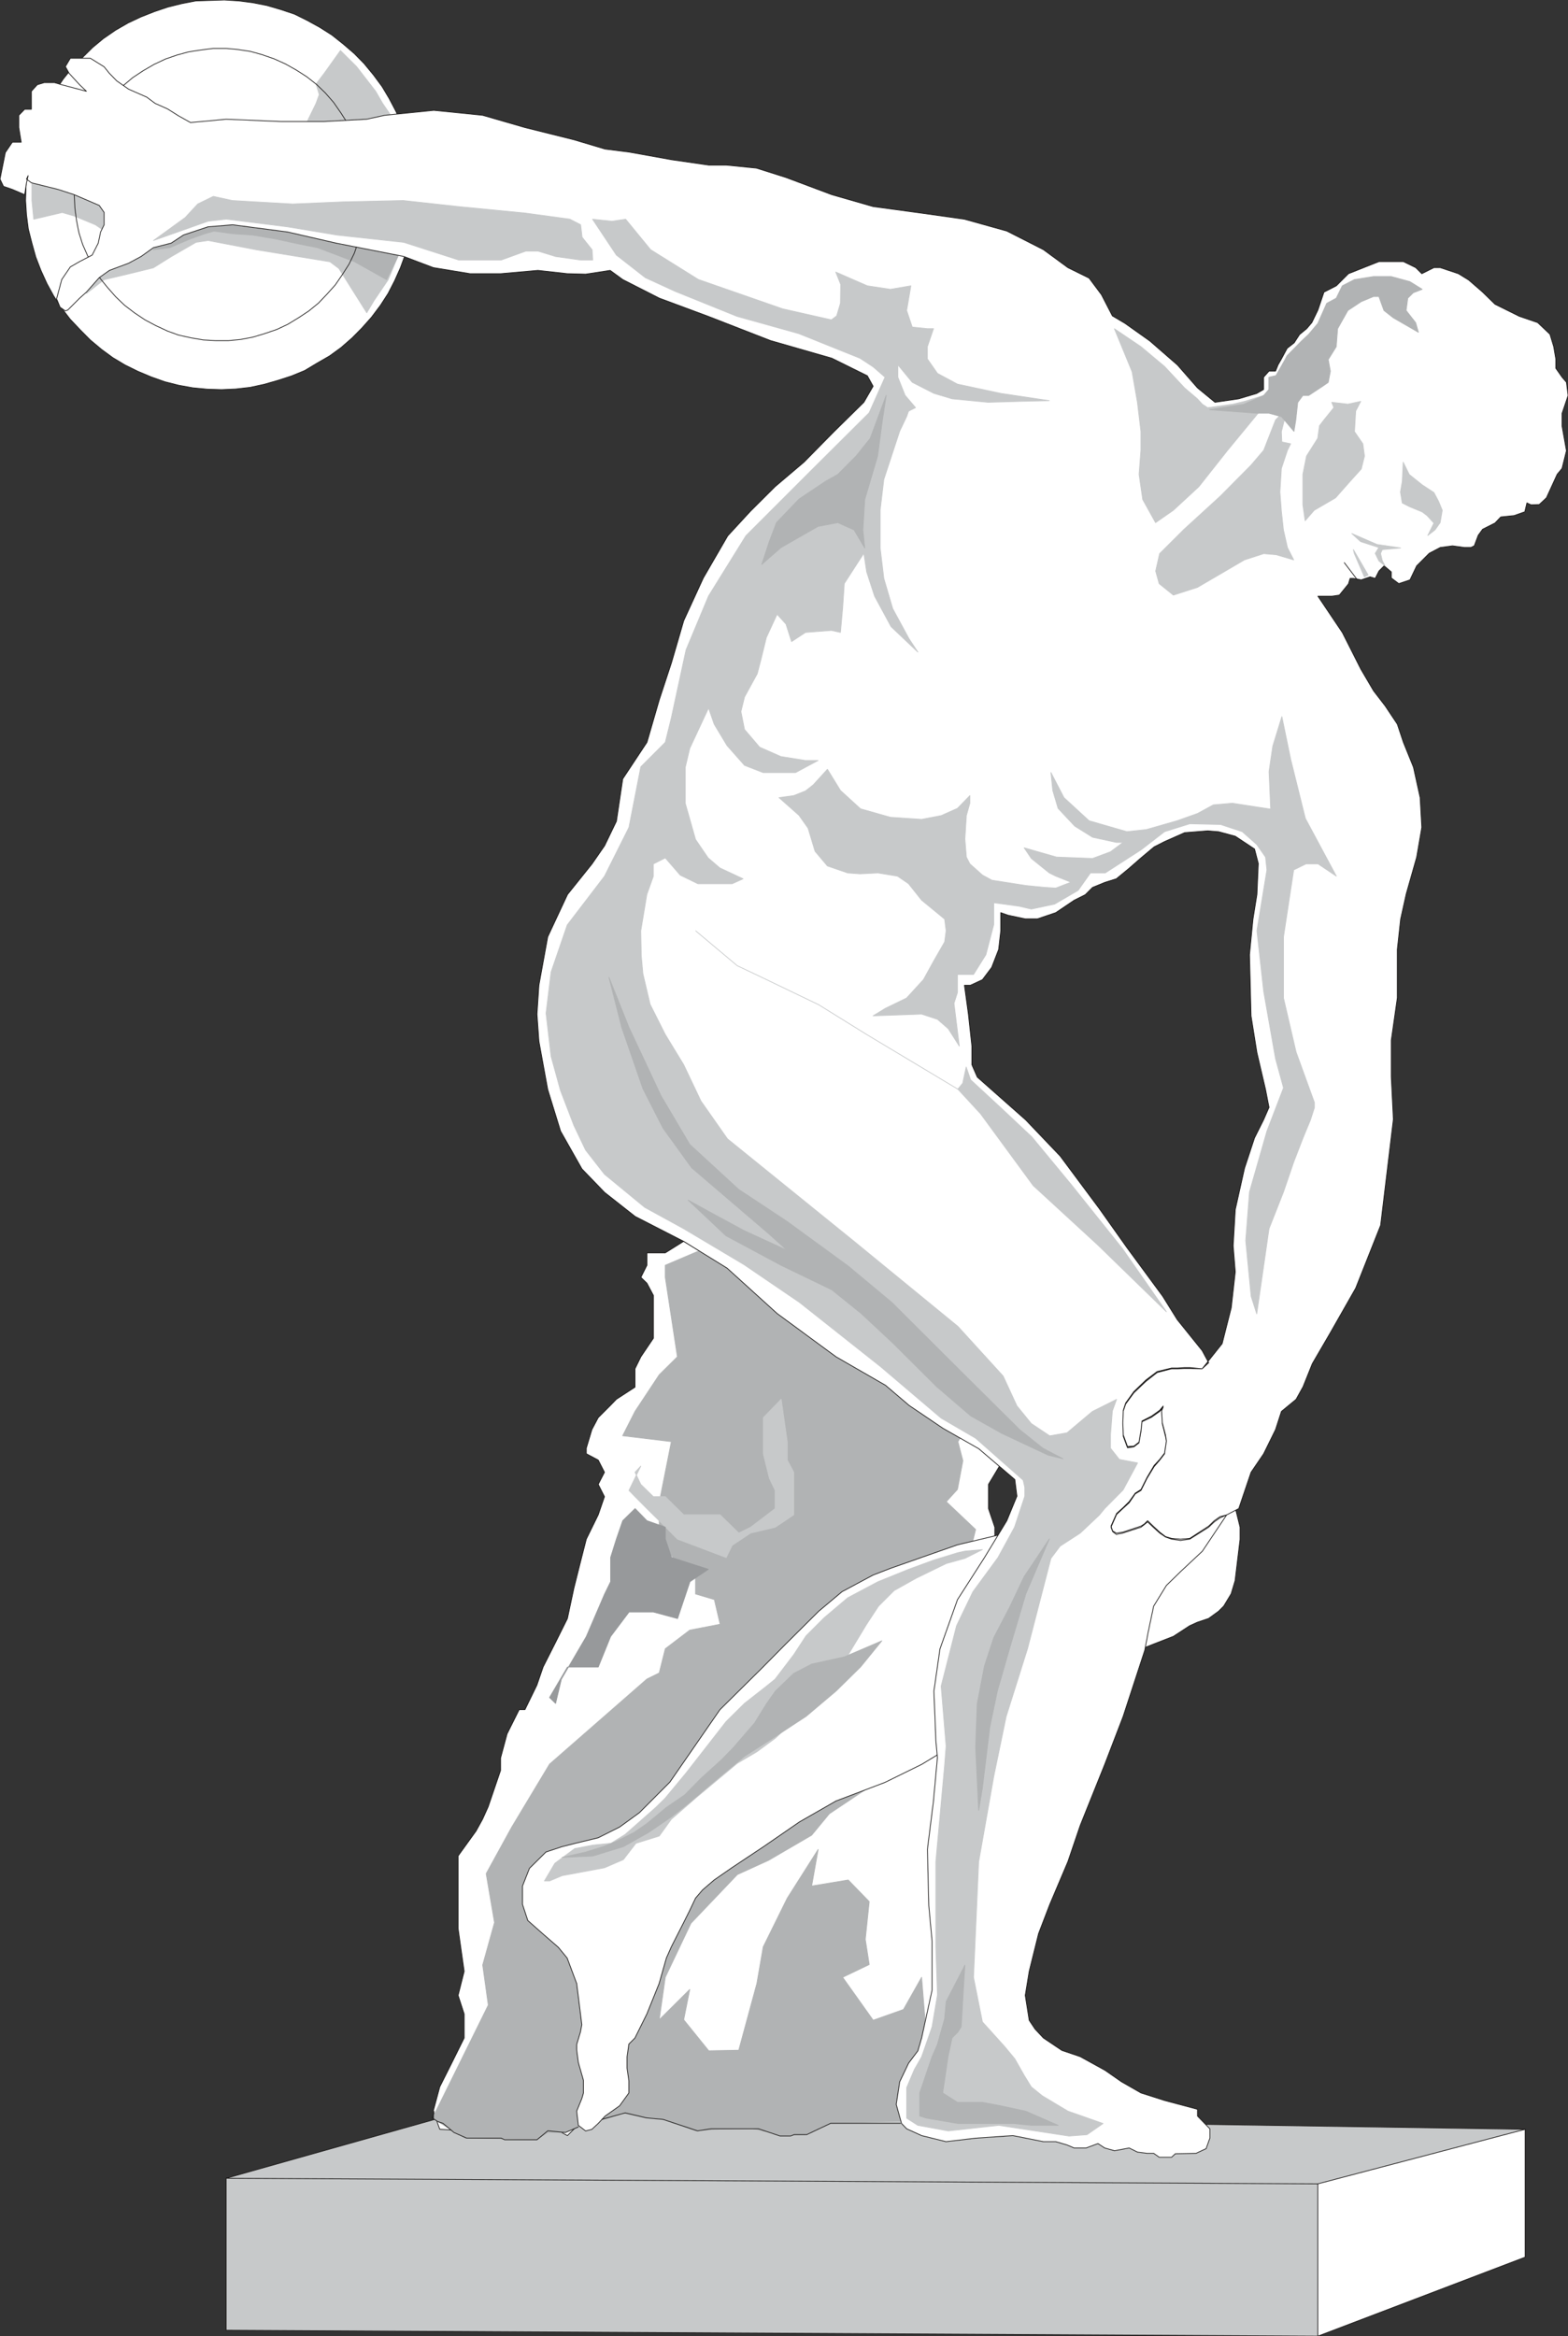 <svg xmlns="http://www.w3.org/2000/svg" xml:space="preserve" width="646.186" height="962.608" fill-rule="evenodd" stroke-linejoin="round" stroke-width="28.222" preserveAspectRatio="xMidYMid" version="1.2" viewBox="0 0 17097 25469"><rect x="0" y="0" width="17097" height="25469" fill="#333333" stroke="none"/><defs class="ClipPathGroup"><clipPath id="a" clipPathUnits="userSpaceOnUse"><path d="M0 0h17097v25469H0z"/></clipPath></defs><g class="SlideGroup"><g class="Slide" clip-path="url(#a)"><g class="Page"><g class="com.sun.star.drawing.PolyPolygonShape"><path fill="none" d="M274-5h4250v4259H274z" class="BoundingBox"/><path fill="#FFF" d="M4519 2119v-153l-15-157-31-152-41-153-50-147-66-145-72-137-78-131-94-127-102-124-107-109-121-104-122-97-132-84-138-76-139-69-150-50-150-44-152-30-153-20-160-10-156 5-155 5-155 30-152 38-145 49-147 58-140 66-137 79-132 91-117 97-112 111-111 112-97 120-89 132-76 135-71 145-54 142-45 150-36 153-28 157-7 152-5 160 10 155 20 155 38 150 43 155 56 145 66 145 74 135 86 132 94 122 109 115 110 111 122 102 124 91 132 79 140 69 145 61 149 53 150 38 155 28 158 15 156 5 155-7 157-18 152-33 150-43 148-48 144-59 135-81 137-79 125-91 119-104 109-110 104-117 97-129 84-130 71-138 63-142 54-147 43-155 30-148 23-157 3-152v-41Z"/><path fill="none" stroke="#1B1918" stroke-linejoin="miter" stroke-width="8" d="M4519 2119v-153l-15-157-31-152-41-153-50-147-66-145-72-137-78-131-94-127-102-124-107-109-121-104-122-97-132-84-138-76-139-69-150-50-150-44-152-30-153-20-160-10-156 5-155 5-155 30-152 38-145 49-147 58-140 66-137 79-132 91-117 97-112 111-111 112-97 120-89 132-76 135-71 145-54 142-45 150-36 153-28 157-7 152-5 160 10 155 20 155 38 150 43 155 56 145 66 145 74 135 86 132 94 122 109 115 110 111 122 102 124 91 132 79 140 69 145 61 149 53 150 38 155 28 158 15 156 5 155-7 157-18 152-33 150-43 148-48 144-59 135-81 137-79 125-91 119-104 109-110 104-117 97-129 84-130 71-138 63-142 54-147 43-155 30-148 23-157 3-152v-41Z"/></g><g class="com.sun.star.drawing.PolyPolygonShape"><path fill="none" d="M344 544h4060v2875H344z" class="BoundingBox"/><path fill="#C7C9CA" d="m3999 3410-304-483-97-73-798-130-531-102-132 20-270 156-195 122-269 66-268 63-191 150-76-150 203-195 262-130v-72l-292-201-231-96-132-38-310 73-20-203v-193l124-203 396-399 404-135 1858 600 339-198 66-198-202-102 113-232 35-96-35-115 89-117 177-248 176 175 208 269 76 132 89 130 137 267-30 1200-135 325-155 229-79 132Z"/><path fill="none" stroke="#C7C9CA" stroke-linejoin="miter" stroke-width="8" d="m3999 3410-304-483-97-73-798-130-531-102-132 20-270 156-195 122-269 66-268 63-191 150-76-150 203-195 262-130v-72l-292-201-231-96-132-38-310 73-20-203v-193l124-203 396-399 404-135 1858 600 339-198 66-198-202-102 113-232 35-96-35-115 89-117 177-248 176 175 208 269 76 132 89 130 137 267-30 1200-135 325-155 229-79 132Z"/></g><g class="com.sun.star.drawing.PolyPolygonShape"><path fill="none" d="M1661 2320h2713v736H1661z" class="BoundingBox"/><path fill="#B1B3B4" d="m4215 3049-350-196-403-153-193-38-269-58-244-41-218-15-205-28-99 28-157 56-226 96-180 23 261-333 69-66h332l400 127 600 69 468 66 196 66 370 87-152 310Z"/><path fill="none" stroke="#B1B3B4" stroke-linejoin="miter" stroke-width="8" d="m4215 3049-350-196-403-153-193-38-269-58-244-41-218-15-205-28-99 28-157 56-226 96-180 23 261-333 69-66h332l400 127 600 69 468 66 196 66 370 87-152 310Z"/></g><g class="com.sun.star.drawing.PolyPolygonShape"><path fill="none" d="M14163 23208h2472v2269h-2472z" class="BoundingBox"/><path fill="#FFF" d="m14368 25470 2262-862v-1395l-2462 398 200 1859Z"/><path fill="none" stroke="#1B1918" stroke-linejoin="miter" stroke-width="8" d="m14368 25470 2262-862v-1395l-2462 398 200 1859Z"/></g><g class="com.sun.star.drawing.PolyPolygonShape"><path fill="none" d="M2462 23742h11913v1733H2462z" class="BoundingBox"/><path fill="#C7C9CA" d="M2466 23746v1659l11903 64v-1723H2466Z"/><path fill="none" stroke="#1B1918" stroke-linejoin="miter" stroke-width="8" d="M2466 23746v1659l11903 64v-1723H2466Z"/></g><g class="com.sun.star.drawing.PolyPolygonShape"><path fill="none" d="M2437 22746h14224v1069H2437z" class="BoundingBox"/><path fill="#C7C9CA" d="m2466 23748 2595-732 4518-265 2862 399 4189 64-2261 595-11903-61Z"/><path fill="none" stroke="#1B1918" stroke-linejoin="miter" stroke-width="8" d="m2466 23748 2595-732 4518-265 2862 399 4189 64-2261 595-11903-61Z"/></g><g class="com.sun.star.drawing.PolyPolygonShape"><path fill="none" d="M4719 13528h6333v9761H4719z" class="BoundingBox"/><path fill="#FFF" d="m7455 13533-201 126h-200v135l-66 132 66 64 71 134v465l-137 203-64 130v201l-203 132-64 66-134 134-69 130-61 203v61l130 69 68 133-68 132 68 134-68 198-130 265-68 266-67 267-71 333-130 261-135 267-68 198-130 267h-63l-132 264-71 264v135l-135 396-61 135-71 129-196 272v791l66 467-66 262 66 203v262l-132 266-134 267-71 264 71 198 1059 69 203-69 130 69 267-267 404-68 196 68h200l201 135 267 63 396-63h203l333 63 325-129h672l332-69 930-1392v-1989l132-1596-198-929v-460l-69-203v-264l201-334 66-132-3590-2184Z"/><path fill="none" stroke="#1B1918" stroke-linejoin="miter" stroke-width="8" d="m7455 13533-201 126h-200v135l-66 132 66 64 71 134v465l-137 203-64 130v201l-203 132-64 66-134 134-69 130-61 203v61l130 69 68 133-68 132 68 134-68 198-130 265-68 266-67 267-71 333-130 261-135 267-68 198-130 267h-63l-132 264-71 264v135l-135 396-61 135-71 129-196 272v791l66 467-66 262 66 203v262l-132 266-134 267-71 264 71 198 1059 69 203-69 130 69 267-267 404-68 196 68h200l201 135 267 63 396-63h203l333 63 325-129h672l332-69 930-1392v-1989l132-1596-198-929v-460l-69-203v-264l201-334 66-132-3590-2184Z"/></g><g class="com.sun.star.drawing.PolyPolygonShape"><path fill="none" d="M4730 13590h5926v9744H4730z" class="BoundingBox"/><path fill="#B1B3B4" d="m10649 15387-204 330 54 208-59 313-122 134 320 303-58 236-930 2457-607 406-193 234-470 274-340 155-506 531-280 589-66 463 333-331-66 331 273 338 327-6 198-729 69-398 262-531 337-531-71 399 399-66 229 236-43 411 43 275-290 139 333 468 330-117 198-351 38 468v254l92 272 137 556-1265 43-269 122-264 10-122-33-191-41-353 5-270 18-394-139h-137l-272-56-140 56-294 78-193 79h-181l-116 79-785-18-335-203v-54l589-1193-61-437 129-463-91-533 279-508 412-686 1062-928 134-66 66-264 267-203 331-64-63-269-205-61v-201l-198-132-198-266v-397l132-665-531-64 135-266 264-399 198-196-132-866v-132l469-200h261l2665 1793Z"/><path fill="none" stroke="#B1B3B4" stroke-linejoin="miter" stroke-width="8" d="m10649 15387-204 330 54 208-59 313-122 134 320 303-58 236-930 2457-607 406-193 234-470 274-340 155-506 531-280 589-66 463 333-331-66 331 273 338 327-6 198-729 69-398 262-531 337-531-71 399 399-66 229 236-43 411 43 275-290 139 333 468 330-117 198-351 38 468v254l92 272 137 556-1265 43-269 122-264 10-122-33-191-41-353 5-270 18-394-139h-137l-272-56-140 56-294 78-193 79h-181l-116 79-785-18-335-203v-54l589-1193-61-437 129-463-91-533 279-508 412-686 1062-928 134-66 66-264 267-203 331-64-63-269-205-61v-201l-198-132-198-266v-397l132-665-531-64 135-266 264-399 198-196-132-866v-132l469-200h261l2665 1793Z"/></g><g fill="none" class="com.sun.star.drawing.PolyPolygonShape"><path d="M805 524h3192v3196H805z" class="BoundingBox"/><path stroke="#1B1918" stroke-linejoin="miter" stroke-width="8" d="m3991 2118-5-130-16-135-28-132-38-132-53-127-61-117-71-111-81-117-89-102-97-94-107-84-114-73-117-66-124-56-132-46-125-35-137-21-129-12h-141l-137 17-135 21-127 35-124 43-125 59-117 68-116 77-102 86-97 91-91 102-79 112-71 117-61 119-46 127-43 129-25 135-18 132-2 141 7 134 18 135 25 127 41 130 56 127 63 119 66 117 87 107 89 101 96 92 109 83 115 77 119 63 127 59 119 43 135 30 135 23 134 8h138l135-13 132-25 130-39 132-45 119-56 117-71 112-74 106-86 94-99 89-99 77-112 73-114 59-122 43-127 40-132 28-133 11-134 5-115Z"/></g><g class="com.sun.star.drawing.PolyPolygonShape"><path fill="none" d="M5693 16251h7833v6987H5693z" class="BoundingBox"/><path fill="#FFF" d="m13424 16256 97 393v135l-54 449-43 143-81 134-56 56-109 79-122 41-84 38-178 116-211 82-83 33-254 107-1865 973-332 201-399 196-535 203-398 228-392 270-343 228-195 135-127 109-76 89-64 135-66 132-68 134-66 130-54 122-79 278-134 332-130 262-66 66-20 140v122l20 139v132l-101 140-158 112-76 81-69 64-68 17-79-61-18-155 56-137 18-61v-137l-56-195-18-138v-58l41-137 15-79-56-449-104-278-96-117-176-153-157-139-58-176v-200l76-193 180-178 175-58 130-33 264-64 234-117 216-157 332-333 546-790 447-442 272-275 358-356 254-213 338-181 189-73 341-120 391-137 538-129 534-64 266-134 1646-259Z"/><path fill="none" stroke="#1B1918" stroke-linejoin="miter" stroke-width="8" d="m13424 16256 97 393v135l-54 449-43 143-81 134-56 56-109 79-122 41-84 38-178 116-211 82-83 33-254 107-1865 973-332 201-399 196-535 203-398 228-392 270-343 228-195 135-127 109-76 89-64 135-66 132-68 134-66 130-54 122-79 278-134 332-130 262-66 66-20 140v122l20 139v132l-101 140-158 112-76 81-69 64-68 17-79-61-18-155 56-137 18-61v-137l-56-195-18-138v-58l41-137 15-79-56-449-104-278-96-117-176-153-157-139-58-176v-200l76-193 180-178 175-58 130-33 264-64 234-117 216-157 332-333 546-790 447-442 272-275 358-356 254-213 338-181 189-73 341-120 391-137 538-129 534-64 266-134 1646-259Z"/></g><g class="com.sun.star.drawing.PolyPolygonShape"><path fill="none" d="M-5 631h17109v22893H-5z" class="BoundingBox"/><path fill="#FFF" d="m13375 16516-74 33-61 43-61 58-206 130-101 15-98-15-66-23-63-43-71-64-61-58-36 30-36 28-198 64-71 15-40-31-18-48 61-139 68-64 69-63 66-97 63-38 66-132 77-127 61-71 53-69 20-137-10-53-35-140-8-137 18-43-38 48-89 63-104 49-11 106-22 125-56 43-69 10-46-124-5-140 5-137 26-76 89-122 132-125 122-96 157-41h65l73-3h64l132 3 218-274 99-391 44-392-23-284 23-394 101-452 109-330 99-198 59-135-38-195-94-402-64-401-17-666 38-388 43-269 15-338-41-158-210-139-181-49-119-10-252 20-219 97-114 58-143 120-134 117-135 111-122 38-137 56-79 79-122 61-200 135-201 68h-132l-188-40-79-28v198l-23 203-76 196-101 134-132 61h-64l43 315 38 348v203l59 135 528 467 376 394 427 574 299 422 392 533 158 254 272 338 71 132-71 66-132-13h-64l-73 5h-65l-157 38-122 92-132 127-89 124-26 79-5 135 5 134 46 127 69-5 56-43 22-127 11-104 104-53 89-64 38-46-18 46 8 135 35 134 10 64-20 134-53 69-61 66-77 130-66 132-63 40-66 92-69 68-68 61-61 138 18 53 40 23 71-10 198-66 36-23 36-36 61 59 71 66 63 48 66 20 98 8 101-8 206-134 61-59 61-43 74-20-265 396-233 218-159 155-139 226-59 280-38 201-236 722-201 523-267 665-134 394-198 467-122 318-102 411-43 262 43 272 64 96 91 97 201 135 200 68 272 150 178 124 213 122 257 82 359 96v74l135 139v102l-41 114-109 51-227 5-41 38h-134l-61-43h-72l-104-13-91-45-160 30-107-30-73-48-130 48h-130l-78-33-122-36h-135l-333-66-406 28-323 38-266-66-163-74-56-58-58-208 38-247 97-203 101-134 41-140 114-523v-531l-36-391-15-610 66-528 43-473-17-190-21-536 66-460 191-537 295-460 243-401 110-267-23-182-394-336-391-223-368-249-257-219-538-310-643-472-546-495-473-292-530-272-333-262-247-256-233-412-140-454-96-526-21-295 21-315 96-528 216-462 267-333 137-198 129-267 69-462 264-399 135-465 132-401 134-460 214-466 266-459 249-270 267-266 315-267 325-330 328-323 101-175-63-114-386-191-671-193-678-264-533-198-399-203-137-100-267 41-198-5-323-36-406 36h-333l-401-66-323-122-737-145-531-122-597-78-269 22-267 89-135 89-193 49-134 96-137 74-209 78-111 79-140 158-74 66-129 129-26 10-58-40-38-92 56-210 40-59 54-79 101-58 137-71 66-130 26-122 38-78v-135l-53-76-272-117-178-58-290-72-53-40 18-38-18 78-20 130-135-58-96-33-38-79 58-290 76-112h97l-26-160v-134l64-66h73V995l64-71 76-23h112l79 23 269 71-74-71-114-124-41-74 54-91h218l150 93 58 72 79 81 130 91 198 87 91 68 137 61 117 74 132 74 122-11 267-25 599 25h468l464-25 199-43 534-54 533 54 463 134 533 133 338 101 262 33 467 84 401 58h191l330 33 322 102 501 188 449 129 529 72 467 66 462 129 399 203 267 196 231 114 135 181 119 231 137 81 272 193 301 262 218 249 191 157 259-38 195-58 76-44v-134l59-66h71l28-69 36-63 63-117 76-59 59-91 78-64 56-66 66-137 66-195 135-69 132-132 333-132h266l135 66 66 66 132-66h69l198 66 112 69 152 132 135 132 266 132 199 68 134 127 41 135 23 135v101l68 97 48 56 18 144-66 196v135l10 58 38 213-48 193-53 64-117 256-79 74-89 3-45-21-23 97-117 41-145 15-63 66-135 68-48 66-43 115-38 18h-69l-130-18-134 18-120 63-137 137-73 153-122 41-82-62v-66l-78-66-56 56-41 81-56-17-96 33-84-16h-38l-18 60-99 122-81 12h-153l267 397 201 398 139 237 127 165 132 198 66 198 110 272 73 332 18 323-56 325-114 401-61 275-36 330v528l-66 463v396l23 465-139 1155-272 686-275 483-198 340-101 252-76 137-160 132-64 198-130 264-137 201-134 396-132 69Z"/><path fill="none" stroke="#1B1918" stroke-linejoin="miter" stroke-width="8" d="m13375 16516-74 33-61 43-61 58-206 130-101 15-98-15-66-23-63-43-71-64-61-58-36 30-36 28-198 64-71 15-40-31-18-48 61-139 68-64 69-63 66-97 63-38 66-132 77-127 61-71 53-69 20-137-10-53-35-140-8-137 18-43-38 48-89 63-104 49-11 106-22 125-56 43-69 10-46-124-5-140 5-137 26-76 89-122 132-125 122-96 157-41h65l73-3h64l132 3 218-274 99-391 44-392-23-284 23-394 101-452 109-330 99-198 59-135-38-195-94-402-64-401-17-666 38-388 43-269 15-338-41-158-210-139-181-49-119-10-252 20-219 97-114 58-143 120-134 117-135 111-122 38-137 56-79 79-122 61-200 135-201 68h-132l-188-40-79-28v198l-23 203-76 196-101 134-132 61h-64l43 315 38 348v203l59 135 528 467 376 394 427 574 299 422 392 533 158 254 272 338 71 132-71 66-132-13h-64l-73 5h-65l-157 38-122 92-132 127-89 124-26 79-5 135 5 134 46 127 69-5 56-43 22-127 11-104 104-53 89-64 38-46-18 46 8 135 35 134 10 64-20 134-53 69-61 66-77 130-66 132-63 40-66 92-69 68-68 61-61 138 18 53 40 23 71-10 198-66 36-23 36-36 61 59 71 66 63 48 66 20 98 8 101-8 206-134 61-59 61-43 74-20-265 396-233 218-159 155-139 226-59 280-38 201-236 722-201 523-267 665-134 394-198 467-122 318-102 411-43 262 43 272 64 96 91 97 201 135 200 68 272 150 178 124 213 122 257 82 359 96v74l135 139v102l-41 114-109 51-227 5-41 38h-134l-61-43h-72l-104-13-91-45-160 30-107-30-73-48-130 48h-130l-78-33-122-36h-135l-333-66-406 28-323 38-266-66-163-74-56-58-58-208 38-247 97-203 101-134 41-140 114-523v-531l-36-391-15-610 66-528 43-473-17-190-21-536 66-460 191-537 295-460 243-401 110-267-23-182-394-336-391-223-368-249-257-219-538-310-643-472-546-495-473-292-530-272-333-262-247-256-233-412-140-454-96-526-21-295 21-315 96-528 216-462 267-333 137-198 129-267 69-462 264-399 135-465 132-401 134-460 214-466 266-459 249-270 267-266 315-267 325-330 328-323 101-175-63-114-386-191-671-193-678-264-533-198-399-203-137-100-267 41-198-5-323-36-406 36h-333l-401-66-323-122-737-145-531-122-597-78-269 22-267 89-135 89-193 49-134 96-137 74-209 78-111 79-140 158-74 66-129 129-26 10-58-40-38-92 56-210 40-59 54-79 101-58 137-71 66-130 26-122 38-78v-135l-53-76-272-117-178-58-290-72-53-40 18-38-18 78-20 130-135-58-96-33-38-79 58-290 76-112h97l-26-160v-134l64-66h73V995l64-71 76-23h112l79 23 269 71-74-71-114-124-41-74 54-91h218l150 93 58 72 79 81 130 91 198 87 91 68 137 61 117 74 132 74 122-11 267-25 599 25h468l464-25 199-43 534-54 533 54 463 134 533 133 338 101 262 33 467 84 401 58h191l330 33 322 102 501 188 449 129 529 72 467 66 462 129 399 203 267 196 231 114 135 181 119 231 137 81 272 193 301 262 218 249 191 157 259-38 195-58 76-44v-134l59-66h71l28-69 36-63 63-117 76-59 59-91 78-64 56-66 66-137 66-195 135-69 132-132 333-132h266l135 66 66 66 132-66h69l198 66 112 69 152 132 135 132 266 132 199 68 134 127 41 135 23 135v101l68 97 48 56 18 144-66 196v135l10 58 38 213-48 193-53 64-117 256-79 74-89 3-45-21-23 97-117 41-145 15-63 66-135 68-48 66-43 115-38 18h-69l-130-18-134 18-120 63-137 137-73 153-122 41-82-62v-66l-78-66-56 56-41 81-56-17-96 33-84-16h-38l-18 60-99 122-81 12h-153l267 397 201 398 139 237 127 165 132 198 66 198 110 272 73 332 18 323-56 325-114 401-61 275-36 330v528l-66 463v396l23 465-139 1155-272 686-275 483-198 340-101 252-76 137-160 132-64 198-130 264-137 201-134 396-132 69Z"/></g><g class="com.sun.star.drawing.PolyPolygonShape"><path fill="none" d="M5949 2385h6463v20909H5949z" class="BoundingBox"/><path fill="#C7C9CA" d="m9886 4541-76 160-173 526-40 335v411l40 333 97 330 178 328 96 145-292-277-180-333-86-264-31-203-213 330-18 269-24 264-99-22-282 22-152 100-61-191-97-107-117 254-58 237-41 157-139 254-39 159 39 195 165 193 231 102 269 43h137l-246 132h-353l-203-79-191-216-140-233-61-176-205 440-49 206v393l112 394 137 201 127 109 254 119-119 54h-373l-193-94-163-188-130 66v134l-71 198-66 397 5 269 18 198 79 335 165 328 201 330 188 396 289 412 1380 1117 1133 928 493 541 150 325 157 193 201 134 188-33 277-233 264-132-46 127-20 256v150l96 122 199 38-158 295-201 203-58 71-208 196-219 142-101 134-254 981-234 743-135 652-165 933-56 1259 97 485 140 155 101 112 112 135 102 180 78 127 120 97 279 167 384 135-176 122-195 15-767-117-551 61-331-61-122-78v-333l84-198 79-138 114-327 59-348-18-526v-924l96-1055 16-208-54-653 168-659 178-370 274-374 180-330 112-338v-96l-18-79-518-457-376-219-660-561-885-701-605-412-657-391-425-233-439-361-206-264-127-267-147-383-102-371-55-470 55-450 176-513 406-531 267-533 129-660 267-267 66-267 160-740 246-589 407-656 724-724 620-617 173-388-129-112-143-94-669-269-673-188-673-272-327-150-315-246-260-391 211 22 150-22 272 332 521 325 919 320 531 120 58-43 41-138 3-205-54-135 344 150 252 38 223-38-46 269 61 181 165 17h67l-67 196v134l110 158 218 117 473 101 528 79-328 8-340 10-391-38-198-59-237-121-157-191v135l79 198 114 134-76 38-21 59Z"/><path fill="none" stroke="#C7C9CA" stroke-linejoin="miter" stroke-width="8" d="m9886 4541-76 160-173 526-40 335v411l40 333 97 330 178 328 96 145-292-277-180-333-86-264-31-203-213 330-18 269-24 264-99-22-282 22-152 100-61-191-97-107-117 254-58 237-41 157-139 254-39 159 39 195 165 193 231 102 269 43h137l-246 132h-353l-203-79-191-216-140-233-61-176-205 440-49 206v393l112 394 137 201 127 109 254 119-119 54h-373l-193-94-163-188-130 66v134l-71 198-66 397 5 269 18 198 79 335 165 328 201 330 188 396 289 412 1380 1117 1133 928 493 541 150 325 157 193 201 134 188-33 277-233 264-132-46 127-20 256v150l96 122 199 38-158 295-201 203-58 71-208 196-219 142-101 134-254 981-234 743-135 652-165 933-56 1259 97 485 140 155 101 112 112 135 102 180 78 127 120 97 279 167 384 135-176 122-195 15-767-117-551 61-331-61-122-78v-333l84-198 79-138 114-327 59-348-18-526v-924l96-1055 16-208-54-653 168-659 178-370 274-374 180-330 112-338v-96l-18-79-518-457-376-219-660-561-885-701-605-412-657-391-425-233-439-361-206-264-127-267-147-383-102-371-55-470 55-450 176-513 406-531 267-533 129-660 267-267 66-267 160-740 246-589 407-656 724-724 620-617 173-388-129-112-143-94-669-269-673-188-673-272-327-150-315-246-260-391 211 22 150-22 272 332 521 325 919 320 531 120 58-43 41-138 3-205-54-135 344 150 252 38 223-38-46 269 61 181 165 17h67l-67 196v134l110 158 218 117 473 101 528 79-328 8-340 10-391-38-198-59-237-121-157-191v135l79 198 114 134-76 38-21 59Z"/></g><g class="com.sun.star.drawing.PolyPolygonShape"><path fill="none" d="M5928 16888h4806v3624H5928z" class="BoundingBox"/><path fill="#C7C9CA" d="m10521 16990-203 56-328 160-241 135-170 170-130 198-200 331-132 201-196 266-208 196-257 246-204 150-213 125-447 373-272 237-132 183-254 79-137 178-206 89-462 86-138 58h-55l114-193 216-160 198-38 198-20 155-97 333-294 101-99 229-276 180-231 257-330 200-198 240-188 94-76 203-267 135-206 196-196 259-219 330-175 333-135 276-101 257-79 81-18 191-17-191 96Z"/><path fill="none" stroke="#C7C9CA" stroke-linejoin="miter" stroke-width="8" d="m10521 16990-203 56-328 160-241 135-170 170-130 198-200 331-132 201-196 266-208 196-257 246-204 150-213 125-447 373-272 237-132 183-254 79-137 178-206 89-462 86-138 58h-55l114-193 216-160 198-38 198-20 155-97 333-294 101-99 229-276 180-231 257-330 200-198 240-188 94-76 203-267 135-206 196-196 259-219 330-175 333-135 276-101 257-79 81-18 191-17-191 96Z"/></g><g class="com.sun.star.drawing.PolyPolygonShape"><path fill="none" d="M8484 7796h6100v6547H8484z" class="BoundingBox"/><path fill="#C7C9CA" d="m13814 9484-109 663 74 663 129 732 87 318-181 472-190 663-41 531 59 607 61 191 134-928 158-401 111-325 102-264 81-196 43-134v-56l-200-551-137-588v-668l111-729 135-66h130l200 134-338-630-160-645-96-464-99 322-41 277 18 409-152-23-265-41-208 18-173 94-222 79-335 96-213 23-412-119-274-252-142-274 20 196 58 195 181 193 195 122 259 56h74l-137 102-196 73-393-15-353-101 78 116 196 158 71 35 165 66-165 64-127-8-201-20-370-58-102-56-137-122-38-74-16-198 16-254 38-135v-83l-135 139-178 79-213 41-341-23-325-92-219-200-142-231-155 170-84 66-129 51-160 22 218 193 99 140 76 252 135 160 221 76 134 10 196-10 213 35 120 82 143 180 251 206 16 127-16 122-121 211-110 200-184 201-231 112-134 82 529-19 173 57 117 102 121 190-58-466 38-119v-196h175l135-216 86-330v-236l277 38 132 31 254-54 257-150 134-190h161l391-252 256-198 275-86 336 8 236 78 158 140 96 137 15 140Z"/><path fill="none" stroke="#C7C9CA" stroke-linejoin="miter" stroke-width="8" d="m13814 9484-109 663 74 663 129 732 87 318-181 472-190 663-41 531 59 607 61 191 134-928 158-401 111-325 102-264 81-196 43-134v-56l-200-551-137-588v-668l111-729 135-66h130l200 134-338-630-160-645-96-464-99 322-41 277 18 409-152-23-265-41-208 18-173 94-222 79-335 96-213 23-412-119-274-252-142-274 20 196 58 195 181 193 195 122 259 56h74l-137 102-196 73-393-15-353-101 78 116 196 158 71 35 165 66-165 64-127-8-201-20-370-58-102-56-137-122-38-74-16-198 16-254 38-135v-83l-135 139-178 79-213 41-341-23-325-92-219-200-142-231-155 170-84 66-129 51-160 22 218 193 99 140 76 252 135 160 221 76 134 10 196-10 213 35 120 82 143 180 251 206 16 127-16 122-121 211-110 200-184 201-231 112-134 82 529-19 173 57 117 102 121 190-58-466 38-119v-196h175l135-216 86-330v-236l277 38 132 31 254-54 257-150 134-190h161l391-252 256-198 275-86 336 8 236 78 158 140 96 137 15 140Z"/></g><g class="com.sun.star.drawing.PolyPolygonShape"><path fill="none" d="M12596 4431h1519v2063h-1519z" class="BoundingBox"/><path fill="#C7C9CA" d="m13916 6048-137-12-210 68-513 300-262 84-155-125-38-137 43-190 266-265 398-364 332-335 139-163 129-330 130-134-66 261 5 112 96 20-35 71-66 198-16 257 16 209 22 203 44 194 68 134-190-56Z"/><path fill="none" stroke="#C7C9CA" stroke-linejoin="miter" stroke-width="8" d="m13916 6048-137-12-210 68-513 300-262 84-155-125-38-137 43-190 266-265 398-364 332-335 139-163 129-330 130-134-66 261 5 112 96 20-35 71-66 198-16 257 16 209 22 203 44 194 68 134-190-56Z"/></g><g class="com.sun.star.drawing.PolyPolygonShape"><path fill="none" d="M12142 3573h1847v2132h-1847z" class="BoundingBox"/><path fill="#C7C9CA" d="m13720 4503-339 412-310 392-277 256-194 135-140-252-40-274 20-262v-208l-38-316-58-333-193-469 289 195 258 216 218 234 140 119 53 58 59 39 276-39 126-30 208-64 137-43 56-23-251 257Z"/><path fill="none" stroke="#C7C9CA" stroke-linejoin="miter" stroke-width="8" d="m13720 4503-339 412-310 392-277 256-194 135-140-252-40-274 20-262v-208l-38-316-58-333-193-469 289 195 258 216 218 234 140 119 53 58 59 39 276-39 126-30 208-64 137-43 56-23-251 257Z"/></g><g class="com.sun.star.drawing.PolyPolygonShape"><path fill="none" d="M15265 5023h467v830h-467z" class="BoundingBox"/><path fill="#C7C9CA" d="m15300 5039 66 134 141 113 128 84 51 96 40 97-23 135-56 79-79 61 67-135-75-82-53-40-136-56-81-41-20-119 20-117 10-209Z"/><path fill="none" stroke="#C7C9CA" stroke-linejoin="miter" stroke-width="8" d="m15300 5039 66 134 141 113 128 84 51 96 40 97-23 135-56 79-79 61 67-135-75-82-53-40-136-56-81-41-20-119 20-117 10-209Z"/></g><g class="com.sun.star.drawing.PolyPolygonShape"><path fill="none" d="M14202 4370h682v1318h-682z" class="BoundingBox"/><path fill="#C7C9CA" d="m14782 4482-13 224 91 132 18 134-35 141-122 135-159 180-232 135-99 114-25-175v-330l40-200 122-193 19-137 48-63 109-135-23-58 176 20 140-30-55 106Z"/><path fill="none" stroke="#C7C9CA" stroke-linejoin="miter" stroke-width="8" d="m14782 4482-13 224 91 132 18 134-35 141-122 135-159 180-232 135-99 114-25-175v-330l40-200 122-193 19-137 48-63 109-135-23-58 176 20 140-30-55 106Z"/></g><g class="com.sun.star.drawing.PolyPolygonShape"><path fill="none" d="M14719 5803h555v386h-555z" class="BoundingBox"/><path fill="#C7C9CA" d="m15015 5936 257 38-199 18-20 41 20 82 31 56-69-56-40-82 40-64-199-64-96-88 275 119Z"/><path fill="none" stroke="#C7C9CA" stroke-linejoin="miter" stroke-width="8" d="m15015 5936 257 38-199 18-20 41 20 82 31 56-69-56-40-82 40-64-199-64-96-88 275 119Z"/></g><g class="com.sun.star.drawing.PolyPolygonShape"><path fill="none" d="M14747 5966h178v331h-178z" class="BoundingBox"/><path fill="#C7C9CA" d="m14757 5992 161 277-41 21-110-255-10-43Z"/><path fill="none" stroke="#C7C9CA" stroke-linejoin="miter" stroke-width="8" d="m14757 5992 161 277-41 21-110-255-10-43Z"/></g><g fill="none" class="com.sun.star.drawing.LineShape"><path d="M14652 6129h155v199h-155z" class="BoundingBox"/><path stroke="#1B1918" stroke-linejoin="miter" stroke-width="8" d="m14656 6132 146 192"/></g><g class="com.sun.star.drawing.PolyPolygonShape"><path fill="none" d="M1649 2136h4820v704H1649z" class="BoundingBox"/><path fill="#C7C9CA" d="m6212 2389-485-66-730-71-600-66-665 15-541 23-402-23-257-15-206-45-170 83-137 148-345 250 594-210 198-23 669 84 541 90 726 79 600 193h463l267-97h135l193 59 271 38h132l-7-112-109-137-16-136-119-61Z"/><path fill="none" stroke="#C7C9CA" stroke-linejoin="miter" stroke-width="8" d="m6212 2389-485-66-730-71-600-66-665 15-541 23-402-23-257-15-206-45-170 83-137 148-345 250 594-210 198-23 669 84 541 90 726 79 600 193h463l267-97h135l193 59 271 38h132l-7-112-109-137-16-136-119-61Z"/></g><g class="com.sun.star.drawing.PolyPolygonShape"><path fill="none" d="M10438 11618h2285v2687h-2285z" class="BoundingBox"/><path fill="#C7C9CA" d="m10535 11633-38 177-53 64 248 269 574 783 705 648 747 727-480-689-562-703-425-514-330-310-338-313-48-139Z"/><path fill="none" stroke="#C7C9CA" stroke-linejoin="miter" stroke-width="8" d="m10535 11633-38 177-53 64 248 269 574 783 705 648 747 727-480-689-562-703-425-514-330-310-338-313-48-139Z"/></g><g fill="none" class="com.sun.star.drawing.PolyLineShape"><path d="M7581 10143h2868v1737H7581z" class="BoundingBox"/><path stroke="#C7C9CA" stroke-linejoin="miter" stroke-width="8" d="m10445 11875-996-597-522-324-607-292-282-134-454-381"/></g><g class="com.sun.star.drawing.PolyPolygonShape"><path fill="none" d="M6853 15246h1807v1742H6853z" class="BoundingBox"/><path fill="#C7C9CA" d="m6858 16249 66 68 129 130 135 133 199 200 531 201 66-134 200-133 268-63 203-136v-464l-71-133v-200l-66-463-195 200v395l66 267 63 132v198l-268 204-129 63-137-134-66-65h-397l-201-198h-130l-137-134-63-132 63-67-129 265Z"/><path fill="none" stroke="#C7C9CA" stroke-linejoin="miter" stroke-width="8" d="m6858 16249 66 68 129 130 135 133 199 200 531 201 66-134 200-133 268-63 203-136v-464l-71-133v-200l-66-463-195 200v395l66 267 63 132v198l-268 204-129 63-137-134-66-65h-397l-201-198h-130l-137-134-63-132 63-67-129 265Z"/></g><g class="com.sun.star.drawing.PolyPolygonShape"><path fill="none" d="M5986 16441h1748v2139H5986z" class="BoundingBox"/><path fill="#97999B" d="m7723 17109-200 135-135 402-263-71h-266l-201 267-135 333h-336l-195 332 66 64 63-264 272-465 199-463 66-135v-264l63-201 69-200 135-132 129 132 201 71v129l67 201 401 129Z"/><path fill="none" stroke="#97999B" stroke-linejoin="miter" stroke-width="8" d="m7723 17109-200 135-135 402-263-71h-266l-201 267-135 333h-336l-195 332 66 64 63-264 272-465 199-463 66-135v-264l63-201 69-200 135-132 129 132 201 71v129l67 201 401 129Z"/></g><g class="com.sun.star.drawing.PolyPolygonShape"><path fill="none" d="M6636 10653h4958v5256H6636z" class="BoundingBox"/><path fill="#B1B3B4" d="m11428 15864-505-237-338-190-371-318-472-470-351-328-321-259-553-267-602-323-412-388 213 117 397 215 470 216-196-177-846-724-312-432-219-430-231-668-139-546 218 546 350 746 313 530 533 490 529 350 666 486 475 396 727 725 668 663 254 203 218 114-163-40Z"/><path fill="none" stroke="#B1B3B4" stroke-linejoin="miter" stroke-width="8" d="m11428 15864-505-237-338-190-371-318-472-470-351-328-321-259-553-267-602-323-412-388 213 117 397 215 470 216-196-177-846-724-312-432-219-430-231-668-139-546 218 546 350 746 313 530 533 490 529 350 666 486 475 396 727 725 668 663 254 203 218 114-163-40Z"/></g><g class="com.sun.star.drawing.PolyPolygonShape"><path fill="none" d="M8297 4308h1371v1859H8297z" class="BoundingBox"/><path fill="#B1B3B4" d="m9663 4310-41 269-53 394-140 473-20 331 20 198-117-198-177-79-215 41-404 231-210 183 81-246 79-209 246-257 288-193 135-76 198-199 155-193 175-470Z"/><path fill="none" stroke="#B1B3B4" stroke-linejoin="miter" stroke-width="8" d="m9663 4310-41 269-53 394-140 473-20 331 20 198-117-198-177-79-215 41-404 231-210 183 81-246 79-209 246-257 288-193 135-76 198-199 155-193 175-470Z"/></g><g class="com.sun.star.drawing.PolyPolygonShape"><path fill="none" d="M10633 16774h814v2965h-814z" class="BoundingBox"/><path fill="#B1B3B4" d="m11442 16777-257 601-176 592-134 466-83 396-81 668-40 237-33-689 17-472 79-413 102-310 173-332 158-333 275-411Z"/><path fill="none" stroke="#B1B3B4" stroke-linejoin="miter" stroke-width="8" d="m11442 16777-257 601-176 592-134 466-83 396-81 668-40 237-33-689 17-472 79-413 102-310 173-332 158-333 275-411Z"/></g><g class="com.sun.star.drawing.PolyPolygonShape"><path fill="none" d="M10024 21406h1535v1770h-1535z" class="BoundingBox"/><path fill="#B1B3B4" d="m10521 21425-23 375-17 296-36 58-64 64-44 206-58 394 161 102h272l200 38 273 59 353 154h-292l-199-20h-602l-341-58-76-23v-252l134-394 59-135 78-277 18-191 204-396Z"/><path fill="none" stroke="#B1B3B4" stroke-linejoin="miter" stroke-width="8" d="m10521 21425-23 375-17 296-36 58-64 64-44 206-58 394 161 102h272l200 38 273 59 353 154h-292l-199-20h-602l-341-58-76-23v-252l134-394 59-135 78-277 18-191 204-396Z"/></g><g class="com.sun.star.drawing.PolyPolygonShape"><path fill="none" d="M6128 17878h3502v2377H6128z" class="BoundingBox"/><path fill="#B1B3B4" d="m6129 20250 335-15 333-102 275-155 244-167 198-156 274-234 330-274 338-216 334-219 328-277 266-262 231-284-409 175-355 78-197 102-198 191-99 140-129 209-232 269-129 132-224 203-177 180-199 136-215 178-139 96-193 97-144 58-191 59-256 58Z"/><path fill="none" stroke="#B1B3B4" stroke-linejoin="miter" stroke-width="8" d="m6129 20250 335-15 333-102 275-155 244-167 198-156 274-234 330-274 338-216 334-219 328-277 266-262 231-284-409 175-355 78-197 102-198 191-99 140-129 209-232 269-129 132-224 203-177 180-199 136-215 178-139 96-193 97-144 58-191 59-256 58Z"/></g><g class="com.sun.star.drawing.PolyPolygonShape"><path fill="none" d="M13189 3011h2328v1703h-2328z" class="BoundingBox"/><path fill="#B1B3B4" d="m13190 4467 510 38h135l139 38 135 160 20-122 21-193 56-76h63l156-103 58-40 23-122-23-127 87-140 15-196 112-199 145-96 134-56h59l55 152 102 80 274 158-30-105-104-133 18-134 60-59 97-38-135-84-203-55h-193l-208 33-132 68-66 135-104 56-97 219-100 119-79 74-157 160-21 41-99 175-78 18v134l-59 67-216 94-137 21-233 38Z"/><path fill="none" stroke="#B1B3B4" stroke-linejoin="miter" stroke-width="8" d="m13190 4467 510 38h135l139 38 135 160 20-122 21-193 56-76h63l156-103 58-40 23-122-23-127 87-140 15-196 112-199 145-96 134-56h59l55 152 102 80 274 158-30-105-104-133 18-134 60-59 97-38-135-84-203-55h-193l-208 33-132 68-66 135-104 56-97 219-100 119-79 74-157 160-21 41-99 175-78 18v134l-59 67-216 94-137 21-233 38Z"/></g><g fill="none" class="com.sun.star.drawing.PolyLineShape"><path d="M4709 23013h1602v320H4709z" class="BoundingBox"/><path stroke="#1B1918" stroke-linejoin="miter" stroke-width="8" d="m4734 23015-20 76 58 38 58 20 120 100 137 61h377l38 18h353l118-97 193 18 142-61"/></g><g fill="none" class="com.sun.star.drawing.PolyLineShape"><path d="M6559 23030h3264v262H6559z" class="BoundingBox"/><path stroke="#1B1918" stroke-linejoin="miter" stroke-width="8" d="m6561 23106 256-71 234 55 178 16 376 125 153-23h510l237 79h116l39-15h137l260-123h764"/></g></g></g></g></svg>
